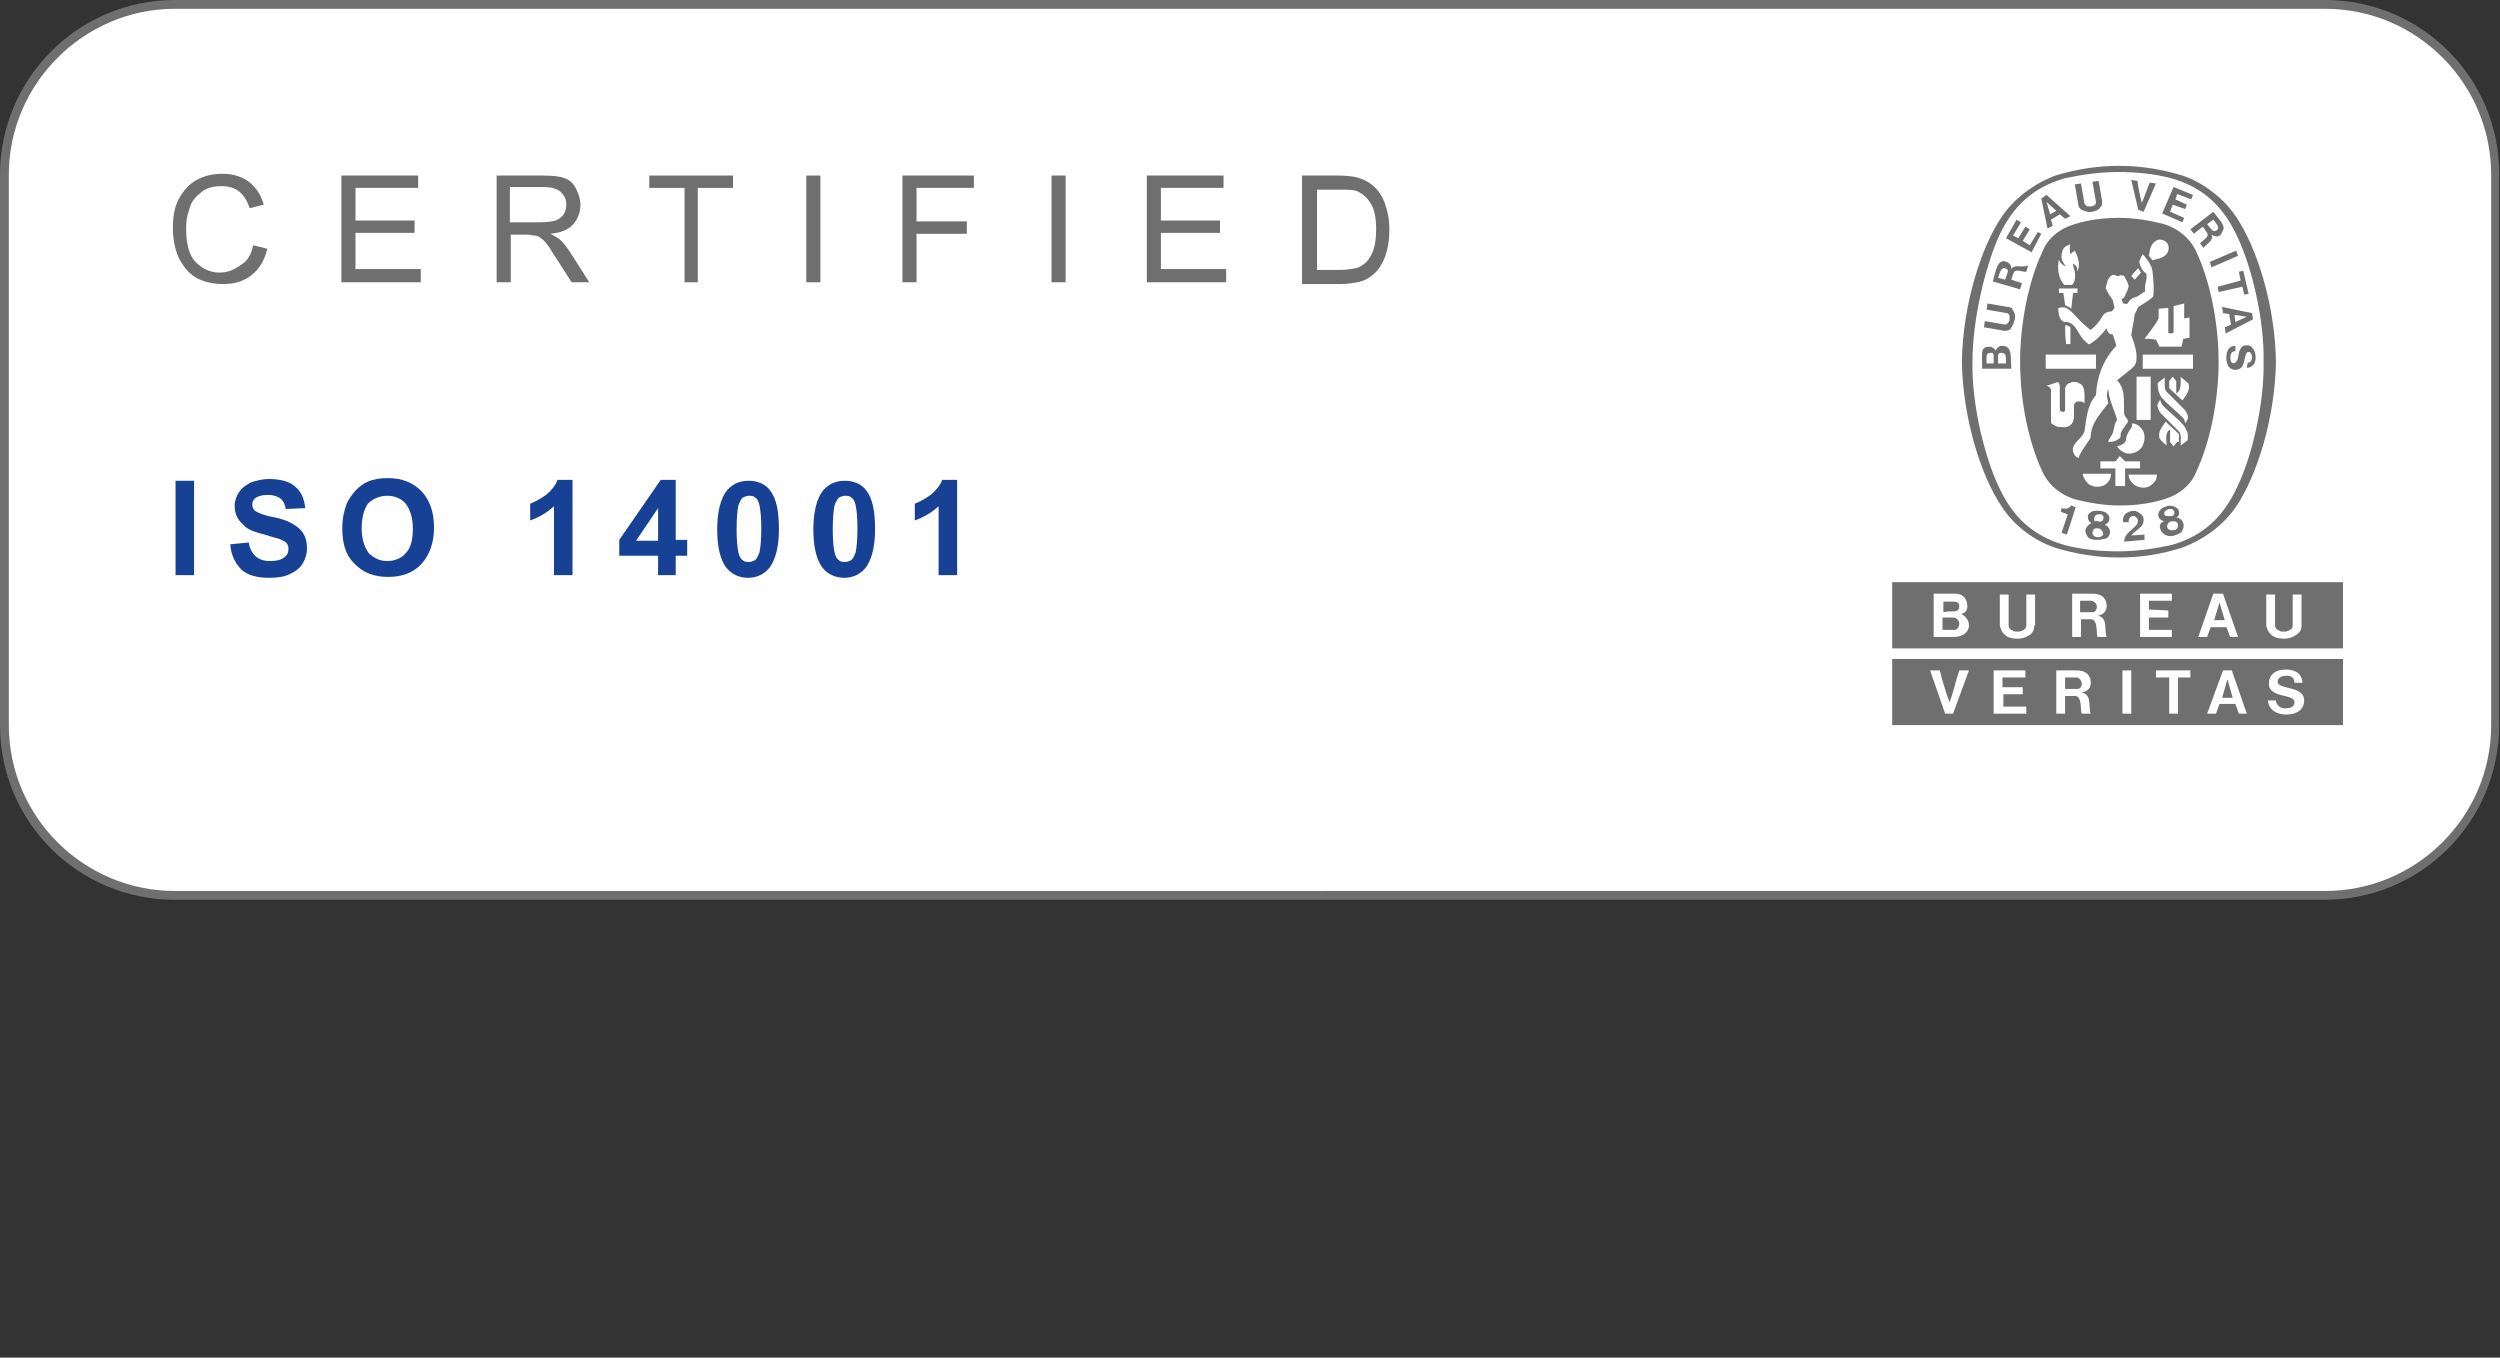 <?xml version="1.0" encoding="utf-8"?>
<!-- Generator: Adobe Illustrator 29.3.0, SVG Export Plug-In . SVG Version: 9.03 Build 55982)  -->
<svg version="1.0" xmlns="http://www.w3.org/2000/svg" xmlns:xlink="http://www.w3.org/1999/xlink" x="0px" y="0px"
	 viewBox="0 0 283.4 153.9" style="enable-background:new 0 0 283.4 153.9;" xml:space="preserve">
<rect x="0" y="0" width="283.4" height="153.9" fill="#333333" stroke="none"/>
<style type="text/css">
	.st0{fill:#FFFFFF;}
	.st1{fill:#706F6F;}
	.st2{fill:#164194;}
</style>
<g id="safe_Zone">
</g>
<g id="FIXED">
	<g id="Calque_10">
		<g>
			<path class="st0" d="M19.8,101.5c-10.7,0-19.3-8.7-19.3-19.3V19.8C0.5,9.2,9.2,0.5,19.8,0.5h243.7c10.7,0,19.3,8.7,19.3,19.3
				v62.4c0,10.7-8.7,19.3-19.3,19.3H19.8z"/>
			<path class="st1" d="M263.6,1c10.4,0,18.8,8.5,18.8,18.8v62.4c0,10.4-8.5,18.8-18.8,18.8H19.8C9.5,101,1,92.6,1,82.2V19.8
				C1,9.5,9.5,1,19.8,1H263.6 M263.6,0H19.8C8.9,0,0,8.9,0,19.8v62.4c0,11,8.9,19.8,19.8,19.8h243.7c11,0,19.8-8.9,19.8-19.8V19.8
				C283.4,8.9,274.5,0,263.6,0L263.6,0z"/>
		</g>
	</g>
	<g>
		<path class="st1" d="M233,19.9C233.1,19.9,232.9,20,233,19.9"/>
		<path class="st1" d="M233,19.9C233,19.9,233,19.9,233,19.9"/>
		<path class="st1" d="M256.6,41L256.6,41c0.1-4.9-1.4-10.8-2.9-14c-1.6-3.6-4-5.8-7.6-6.8c-1.9-0.5-3.9-0.7-6-0.7l0,0
			c-2.1,0-4.1,0.3-6,0.7c-3.6,1-6,3.2-7.6,6.8c-1.4,3.2-2.9,9.1-2.9,14l0,0c-0.1,4.9,1.4,10.8,2.9,14c1.6,3.6,4,5.8,7.6,6.8
			c1.9,0.5,4,0.7,6,0.7l0,0c2.1,0,4.1-0.3,6-0.7c3.6-1,6-3.2,7.6-6.8C255.2,51.9,256.7,45.9,256.6,41L256.6,41L256.6,41z
			 M240.2,63.2L240.2,63.2c-2.5,0-4.9-0.4-7.2-1.1l0,0c-2.4-0.8-4.7-2.5-6.1-4.7l0,0c-2.3-3.4-4.4-9.9-4.5-16.4v0
			c0.1-6.5,2.2-13,4.5-16.4l0,0c1.4-2.1,3.7-3.8,6.1-4.7l0,0c2.3-0.7,4.7-1.1,7.2-1.1l0,0c2.5,0,4.9,0.4,7.2,1.1l0,0
			c2.4,0.8,4.7,2.6,6.1,4.7l0,0c2.3,3.4,4.4,9.9,4.5,16.4v0c-0.1,6.5-2.2,13-4.5,16.4l0,0c-1.4,2.1-3.7,3.8-6.2,4.7l0,0
			C245.1,62.8,242.7,63.2,240.2,63.2L240.2,63.2L240.2,63.2L240.2,63.2z"/>
		<path class="st1" d="M242.6,30.9c-0.2-0.4,0,0-0.3-0.5"/>
		<path class="st1" d="M240.8,61.4c0-0.9,0.9-1.3,1.4-1.9c0.1-0.1,0.2-0.4,0.1-0.7c-0.1-0.1-0.2-0.2-0.3-0.3c-0.2,0-0.4,0-0.5,0.1
			c-0.2,0.2-0.2,0.4-0.2,0.6l-0.6,0c-0.1-0.3,0-0.7,0.2-0.9c0.3-0.3,0.7-0.4,1.1-0.4c0.3,0.1,0.7,0.3,0.9,0.6
			c0.2,0.4,0.1,0.9-0.2,1.2c-0.4,0.4-0.8,0.6-1.1,1l1.5-0.1c0,0.2,0,0.4,0,0.6L240.8,61.4L240.8,61.4L240.8,61.4z"/>
		<path class="st1" d="M235.3,57.5L235.3,57.5l-1,3.1l-0.6-0.2l0.7-2.1l0,0c-0.3-0.1-0.6-0.2-0.8-0.3l0.1-0.4
			c0.3,0.1,0.7,0.1,0.9-0.1c0.1-0.1,0.1-0.1,0.2-0.2L235.3,57.5L235.3,57.5L235.3,57.5z"/>
		<path class="st1" d="M246.8,59.9c-0.1,0.1-0.2,0.2-0.4,0.2c-0.2,0-0.3,0-0.4,0c-0.2-0.1-0.3-0.2-0.3-0.3c-0.1-0.2,0-0.4,0.2-0.6
			c0.1-0.1,0.2-0.1,0.3-0.1l0,0c0.1,0,0.3,0,0.3,0c0.2,0,0.4,0.2,0.4,0.4C246.9,59.6,246.9,59.7,246.8,59.9L246.8,59.9L246.8,59.9z
			 M245.4,58.4c-0.1-0.1-0.1-0.4,0.1-0.5c0.1-0.1,0.2-0.1,0.3-0.2c0.1,0,0.3,0,0.4,0c0.2,0.1,0.3,0.3,0.3,0.4c0,0.1-0.1,0.2-0.1,0.3
			c-0.1,0.1-0.2,0.1-0.3,0.1c-0.1,0-0.2,0-0.3,0C245.5,58.5,245.5,58.5,245.4,58.4L245.4,58.4L245.4,58.4z M247.5,59.3
			c-0.1-0.3-0.3-0.5-0.6-0.6l-0.2,0c0.2-0.1,0.4-0.4,0.3-0.7c0-0.3-0.3-0.5-0.6-0.6c-0.3-0.1-0.6-0.1-0.8,0
			c-0.3,0.1-0.6,0.2-0.7,0.4c-0.2,0.2-0.3,0.5-0.2,0.8c0.1,0.3,0.4,0.4,0.6,0.5l-0.2,0.1c-0.3,0.2-0.3,0.5-0.2,0.8
			c0.1,0.3,0.4,0.6,0.7,0.7c0.3,0.1,0.6,0.1,0.9,0c0.3-0.1,0.6-0.2,0.8-0.4C247.5,60,247.6,59.6,247.5,59.3L247.5,59.3L247.5,59.3z"
			/>
		<path class="st1" d="M238.2,60.8c-0.1,0.1-0.3,0.1-0.4,0.1c-0.2,0-0.3-0.1-0.4-0.1c-0.1-0.1-0.2-0.3-0.2-0.4
			c0-0.2,0.1-0.4,0.3-0.5c0.1,0,0.2,0,0.3,0l0,0c0.1,0,0.3,0,0.3,0.1c0.2,0.1,0.3,0.3,0.3,0.5C238.5,60.5,238.4,60.7,238.2,60.8
			L238.2,60.8L238.2,60.8z M237.4,58.9c0-0.2,0-0.4,0.2-0.5c0.1-0.1,0.2-0.1,0.4-0.1c0.1,0,0.3,0,0.3,0.1c0.2,0.1,0.2,0.3,0.1,0.5
			c0,0.1-0.1,0.2-0.2,0.2c-0.1,0-0.2,0.1-0.3,0c-0.1,0-0.2,0-0.3-0.1C237.5,59.2,237.4,59.1,237.4,58.9L237.4,58.9L237.4,58.9z
			 M239.2,60.4c0-0.3-0.1-0.6-0.4-0.8l-0.2-0.1c0.2-0.1,0.5-0.3,0.5-0.6c0.1-0.3-0.1-0.6-0.4-0.8c-0.2-0.1-0.5-0.2-0.8-0.2
			c-0.3,0-0.6,0-0.8,0.1c-0.3,0.2-0.5,0.4-0.4,0.7c0,0.3,0.2,0.5,0.4,0.6l-0.2,0.1c-0.3,0.2-0.4,0.4-0.5,0.7c0,0.4,0.2,0.7,0.4,0.9
			c0.2,0.1,0.5,0.2,0.8,0.2c0.3,0,0.6,0,0.8-0.1C238.9,61.1,239.1,60.8,239.2,60.4L239.2,60.4L239.2,60.4z"/>
		<polygon class="st1" points="253.7,29 250.7,30.3 250.5,29.7 253.5,28.4 253.7,29 253.7,29 		"/>
		<path class="st1" d="M242.4,23.8l-0.8-3.4l0.7,0.1c0.1,0.8,0.3,1.8,0.5,2.5c0.3-0.7,0.6-1.6,0.9-2.3l0.7,0.1l-1.4,3.2L242.4,23.8
			L242.4,23.8L242.4,23.8z"/>
		<polygon class="st1" points="229.6,25.7 228.8,27 228.2,26.7 229.1,25.2 228.6,24.9 227.4,27 230.3,28.6 231.4,26.5 231,26.3 
			230.1,27.8 229.3,27.3 230.1,26 229.6,25.7 229.6,25.7 		"/>
		<path class="st1" d="M227.4,41.2l-0.9,0h0c0-0.7-0.1-1.2,0.3-1.2c0.2,0,0.3,0,0.4,0.1C227.4,40.2,227.4,40.5,227.4,41.2
			L227.4,41.2L227.4,41.2z M226,41.2h-0.8c0-0.7-0.1-1.2,0.4-1.2c0.3,0,0.3,0,0.4,0.2C226,40.3,226,40.5,226,41.2L226,41.2L226,41.2
			z M227.8,39.7c-0.2-0.4-0.5-0.5-0.9-0.5c-0.3,0-0.6,0.3-0.7,0.6c0-0.2-0.2-0.4-0.6-0.5c-0.3,0-0.6,0-0.8,0.3
			c-0.2,0.3-0.1,1.5-0.1,2.2l3.3,0l0-0.2C227.9,40.3,228,40.2,227.8,39.7L227.8,39.7L227.8,39.7z"/>
		<polygon class="st1" points="253.8,30.8 254.3,30.7 254.9,33.3 254.4,33.4 254.2,32.5 251.5,33.1 251.4,32.5 254,31.8 253.8,30.8 
			253.8,30.8 		"/>
		<path class="st1" d="M237.2,24c0.4-0.1,0.7-0.2,0.9-0.5c0.2-0.2,0.2-0.4,0.2-0.7l-0.4-2.3l-0.7,0.1l0.4,2.3c0,0.2-0.1,0.4-0.3,0.4
			c-0.1,0.1-0.2,0.1-0.3,0.1c-0.1,0-0.2,0-0.3,0c-0.2,0-0.3-0.2-0.4-0.3l-0.4-2.3l-0.7,0.1l0.4,2.3c0,0.2,0.1,0.4,0.4,0.6
			C236.5,24,236.8,24.1,237.2,24L237.2,24L237.2,24z"/>
		<path class="st1" d="M253.4,36.5l-0.1-0.8l1.4,0.2h0l0,0h0h0L253.4,36.5L253.4,36.5L253.4,36.5z M255.3,35.5l-3.4-0.7l0.1,0.7
			l0.7,0.1l0.2,1.2l-0.7,0.3l0.1,0.7l3.1-1.6L255.3,35.5L255.3,35.5L255.3,35.5z"/>
		<path class="st1" d="M254.8,41.1L254.8,41.1l0.1,0l0.1,0c0.2-0.1,0.3-0.4,0.3-0.6c0-0.2-0.1-0.5-0.3-0.6c-0.1,0-0.3,0-0.3,0.1
			c-0.4,0.5-0.1,1.7-1.1,1.9c-0.4,0.1-0.8-0.1-1-0.4c-0.3-0.5-0.3-1.4,0-1.9c0.2-0.3,0.5-0.4,0.8-0.4l0,0.6c-0.2,0-0.4,0.1-0.5,0.3
			c-0.1,0.3-0.1,0.9,0.1,1c0.1,0.1,0.3,0.1,0.4,0c0.4-0.3,0.3-1,0.5-1.4c0.1-0.2,0.2-0.4,0.4-0.5c0.3-0.1,0.8-0.1,1,0.2
			c0.4,0.4,0.5,1.2,0.3,1.7c-0.1,0.3-0.5,0.6-0.9,0.6L254.8,41.1L254.8,41.1L254.8,41.1L254.8,41.1z"/>
		<path class="st1" d="M228.4,36.2c0.1-0.4,0-0.7-0.2-1c-0.1-0.3-0.3-0.4-0.6-0.4l-2.3-0.4l-0.1,0.7l2.3,0.4c0.2,0,0.3,0.2,0.3,0.4
			c0,0.1,0,0.2,0,0.3c0,0.1,0,0.2-0.1,0.3c-0.1,0.2-0.3,0.3-0.4,0.3l-2.3-0.4l-0.1,0.7l2.3,0.4c0.2,0,0.5,0,0.7-0.2
			C228.2,36.9,228.3,36.5,228.4,36.2L228.4,36.2L228.4,36.2z"/>
		<path class="st1" d="M232.4,24.3l-0.4-1.4l0,0l0,0l0,0l0,0l1.1,1L232.4,24.3L232.4,24.3L232.4,24.3z M232,22.1l-0.6,0.4l0.7,3.4
			l0.6-0.3l-0.2-0.7l1-0.6l0.6,0.5l0.6-0.3L232,22.1L232,22.1L232,22.1z"/>
		<polygon class="st1" points="247.9,23.2 246.6,22.6 246.8,22 248.4,22.6 248.6,22.1 246.4,21.2 245.1,24.2 247.4,25.2 247.6,24.7 
			246,24 246.3,23.2 247.7,23.7 247.9,23.2 247.9,23.2 		"/>
		<path class="st1" d="M227.3,31.7l-0.8-0.2c0.2-0.6,0.3-1.1,0.7-1.1c0.2,0,0.3,0.1,0.4,0.2C227.7,30.7,227.5,31.1,227.3,31.7
			L227.3,31.7L227.3,31.7z M228,30.5c0-0.2,0-0.4-0.2-0.6c-0.2-0.2-0.5-0.3-0.7-0.3c-0.7,0.1-0.8,0.9-1.2,2.3l3.1,0.9l0.2-0.7
			l-1.2-0.4l0,0c0.1-0.3,0.2-0.7,0.3-0.8c0.2-0.5,1.1,0,1.4-0.1l0.2-0.7C229.1,30.4,228.4,29.9,228,30.5L228,30.5L228,30.5z"/>
		<path class="st1" d="M251.4,26c-0.1,0.1-0.2,0.2-0.4,0.2c-0.2,0-0.5-0.4-0.8-0.8l0.7-0.5C251.2,25.3,251.6,25.7,251.4,26L251.4,26
			L251.4,26z M250.9,24l-2.6,2l0.4,0.5l1-0.8l0,0c0.2,0.2,0.4,0.6,0.5,0.7c0.3,0.5-0.6,0.9-0.8,1.2l0.4,0.5c0.3-0.5,1.2-0.8,0.9-1.5
			c0.2,0.1,0.3,0.2,0.6,0.2c0.3,0,0.5-0.2,0.6-0.5C252.4,25.6,251.7,25.1,250.9,24L250.9,24L250.9,24z"/>
		<path class="st1" d="M248.6,41.8l-5.7,0v-1.6l5.7,0V41.8L248.6,41.8z M248,49.9c-0.3,0.2-0.5,0.4-0.8,0.6c0-0.6,0.1-1.3-0.2-1.6
			c-0.7-0.7-1.4-1.4-2.1-2.1c-0.2-0.3-0.4-0.7-0.3-1c0.1-0.2,0.2-0.4,0.3-0.5c0,0.3,0.2,0.5,0.3,0.7c0.9,0.9,2.5,2.1,2.6,2.7
			C248.1,49.1,248,49.5,248,49.9L248,49.9z M246.8,50.1c-0.2,0.2-0.2,0.3-0.4,0.5l-0.4-0.5v-1.4c-0.6,0.3-0.4,1.1-0.4,1.8
			c-0.3-0.3-0.5-0.4-0.8-0.8c-0.2-0.8,0.3-1.3,0.7-1.9l1.5,1.4V50.1L246.8,50.1z M247.2,42.7c0.3,0.3,0.5,0.4,0.9,0.8
			c0.2,0.8-0.3,1.3-0.7,1.9l-1.5-1.4v-0.8c0.2-0.2,0.2-0.3,0.4-0.5l0.4,0.5v1.4C247.3,44.3,247.2,43.4,247.2,42.7L247.2,42.7z
			 M244.6,43.4c0.3-0.2,0.5-0.4,0.8-0.6c0,0.6-0.1,1.3,0.2,1.6c0.7,0.7,1.4,1.4,2.1,2.1c0.2,0.3,0.4,0.7,0.3,1
			c-0.1,0.2-0.2,0.4-0.3,0.5c0-0.3-0.1-0.5-0.3-0.7c-0.9-0.9-2.5-2.1-2.6-2.7C244.6,44.2,244.6,43.8,244.6,43.4L244.6,43.4z
			 M244.4,54.4c-0.2,0.3-0.4,0.5-0.7,0.7c-0.5,0.3-1.2,0.2-1.7-0.1c-0.4-0.3-0.7-0.7-0.7-1.2c1.3,0,2,0,3.2,0
			C244.5,54,244.5,54.1,244.4,54.4L244.4,54.4z M240.9,55.1c-0.3,0-0.8,0-1.1,0v-2l-1.7,0v-0.8h1.7l0.5-0.6c0.3,0.3,0.3,0.3,0.6,0.6
			h1.7v0.8l-1.7,0C240.9,53.9,240.9,54,240.9,55.1L240.9,55.1z M238.7,54.9c-0.4,0.3-1.2,0.4-1.7,0.1c-0.3-0.1-0.5-0.4-0.7-0.7
			c-0.1-0.3-0.2-0.3-0.2-0.6c1.2,0,2,0,3.2,0C239.3,54.2,239.1,54.6,238.7,54.9L238.7,54.9z M242.2,47.5l0-4.8c0.7,0,0.9,0,1.6,0
			v4.9H242.2L242.2,47.5z M241.7,48c0.6,0,1.1,0.5,1.3,1c0.2,0.5,0.1,1.2-0.2,1.7c-0.4,0.5-1,0.8-1.7,0.7c-0.4-0.1-0.9-0.4-1.1-0.8
			c0.4-0.1,0.9-0.3,1-0.7c0-0.5,0.3-1,0.6-1.4C241.7,48.3,241.7,48.2,241.7,48L241.7,48z M235.4,51.8c-0.3-0.2-0.3-0.4-0.4-0.6
			c-0.2-1,1-1.4,1.3-2.3c0.2-1.4,0.3-3,1.3-4.1c0.1-2.1,0.8-4,2.3-5.6c-0.1-0.5-0.3-0.9-0.4-1.3c-0.2,0-0.3,0-0.5-0.2
			c-0.1-0.2-0.2-0.3-0.2-0.5c-0.5,0.7-1.2,1.4-1.9,1.8c-0.1,0.1-0.3-0.1-0.5-0.3c-0.9-0.7-1-2.3-2.4-2.2c-0.6-0.2-0.6-0.9-0.7-1.5
			c0.2-0.2,0.6-0.2,0.9-0.1c0.8,0.4,1.4,1.4,2.2,2c0.2,0.2,0.4,0.4,0.6,0.5c0.5-0.4,0.9-0.8,1.3-1.5c0.2-0.4,0.6-0.6,1.1-0.6
			l0.3-0.4l-0.2-0.9c-0.3-0.4-0.6-0.9-0.8-1.3c0.1-0.5,0.2-1.2,0.7-1.5c0.4-0.2,0.6,0.3,0.9,0c0.2,0,0.4,0,0.5,0.1
			c0.2,0.4,0.5,0.8,0.5,1.2c-0.1,0.4-0.3,0.8-0.5,1.2c0,0.1-0.2,0.1-0.3,0.2c0.1,0.2,0.1,0.4,0.2,0.5c0.2,0,0.3,0.1,0.5,0
			c0.2-0.5,0.7-0.7,1.1-0.8l0.9-0.6c-0.2-0.7,0.3-1.3,0.1-2c-0.5-0.3-0.7-0.9-0.8-1.3c0.1-0.3,0.2-0.6,0.4-0.9l0,0
			c0.5,0.6,1,1.2,1.1,1.9c0.1,0.9,0.2,1.9,0.1,2.9c-0.5,0.5-1.1,0.8-1.7,1.2l-0.4,0.8c-0.1,0.8-0.3,1.6-0.4,2.4
			c0.4,1,0.8,2.3,0.5,3.2c-0.2,0.5-0.8,0.8-1.1,1.1l-1,0.8c1,1.1,0.7,2.3,0.8,3.8c0,0.4,0.7,0.7,0.3,1.1c-0.3,0.5-0.8,0.9-0.7,1.5
			c-0.3,0.5-1,0.6-1.3,0.6c-0.1,0-0.1,0-0.1-0.1c0.1-0.3,0.3-0.5,0.4-0.7c0.3-0.5,0.2-1.2,0.6-1.7c-0.3-1.1-0.9-2.2-1-3.4l0-0.1
			c-0.3,0.6-0.1,1.1,0,1.6c-0.9,1.2-2,2.3-2,3.9c-0.4,0.7-1,1.4-1.3,2.1C235.7,52,235.5,51.9,235.4,51.8L235.4,51.8z M234.7,48.2
			c-0.3,0.2-0.6,0.3-1,0.2c-0.1,0-0.3,0-0.4,0c-0.2-0.1-0.6-0.2-0.8-0.5l0-0.1l0-0.1l0-0.1l0-0.2l0-3.1c0-0.4-0.2-0.4-0.5-0.6l0.1,0
			l1.2-0.4c0.2,0.2,0.2,0.4,0.2,0.7v2.4c0,0.2,0.1,0.2,0.3,0.3c0.2,0,0.3-0.1,0.3-0.2c0-1.1,0-1.4,0-2.4c0-0.3,0.3-0.7,0.6-0.7
			c0.3-0.2,0.8-0.1,1.1,0.1c0.6,0.3,0.5,1.3,0.5,2.2c-0.2-0.1-0.3-0.2-0.5-0.2c-0.2,0-0.4,0-0.5,0.1c-0.2,0.2-0.2,0.3-0.2,0.6
			C235.1,47.1,235.2,47.8,234.7,48.2L234.7,48.2z M234.1,36.9c0.2-0.1,0.5,0.1,0.6,0.2c0,1,0,0.9,0,1.9h-0.5l0-0.2
			C234.1,38.1,234.1,37.6,234.1,36.9L234.1,36.9z M231.9,40.2l5.7,0v1.6l-5.7,0V40.2L231.9,40.2z M235.5,33.2c-0.2,0-0.3,0-0.5,0
			l-0.2,1.8c-0.2-0.2-0.5-0.3-0.7-0.4c-0.1-0.7-0.1-0.8-0.2-1.4c-0.2,0-0.2,0-0.5,0v-0.5c0.8,0,1.3,0,2.1,0L235.5,33.2L235.5,33.2z
			 M233.4,29.4L233.4,29.4c0.1,0.4,0.4,0.6,0.7,0.8c0-0.2-0.2-0.4-0.3-0.6c-0.2-0.4-0.1-1,0.1-1.4c0.2-0.3,0.5-0.4,0.8-0.5
			c-0.1,0.3-0.1,0.7,0,1.1c0.2-0.1,0.2-0.2,0.4-0.3c0.1-0.1,0.1-0.1,0.1-0.1c0.3,0.6,0.6,1.4,0.4,2.1l-0.1,0.3
			c0-0.5-0.1-0.7-0.5-0.9c0,0.3,0.1,0.5,0.2,0.9c0.1,0.6,0,1.2-0.3,1.5H234C233.3,31.5,233.2,30.4,233.4,29.4L233.4,29.4z
			 M242.4,30.4l0.3,0.5l-0.7,0.8c-0.2-0.2-0.2-0.2-0.4-0.4C241.9,30.9,241.9,30.9,242.4,30.4L242.4,30.4z M244.6,27.2
			c0.3-0.1,0.7,0,0.9,0.2c0.3,0.2,0.4,0.6,0.3,1c-0.2,0.8-1.1,0.9-1.8,1.1l-0.4-0.5C243.7,28.3,243.8,27.5,244.6,27.2L244.6,27.2z
			 M246.1,37.8c0,0,0.3,0,0.3-0.2v-2.9c0.4-0.1,0.8-0.2,1.2-0.3v1.7c0.2,0,0.3-0.1,0.6-0.1v2.3l-0.7,0.1l-0.2,0.9h-2.5l-0.4-0.8
			c-0.6-0.1-0.7-0.1-1.3-0.1c0.6-0.8,1.2-1.5,1.6-2.3V35l1.1-0.1c0,1,0,1.7,0,2.8C245.7,37.7,245.9,37.8,246.1,37.8L246.1,37.8
			L246.1,37.8z M249,28.6c-0.7-1.6-2.1-2.7-3.7-3.2c-1.6-0.4-3.3-0.7-5-0.7h-0.1c-1.7,0-3.4,0.2-5,0.7c-1.7,0.5-3.1,1.6-3.7,3.2
			c-1.5,3.2-2.5,7.9-2.5,12.4c0,4.6,1,9.2,2.5,12.4c0.7,1.6,2.1,2.7,3.7,3.2c1.6,0.4,3.3,0.7,5,0.7h0.1c1.7,0,3.4-0.2,5-0.7
			c1.7-0.5,3.1-1.6,3.7-3.2c1.5-3.2,2.5-7.9,2.5-12.4C251.5,36.5,250.5,31.8,249,28.6L249,28.6z"/>
		<path class="st1" d="M221.5,69.3c0.4,0,0.6-0.2,0.6-0.6c0-0.4-0.3-0.5-0.6-0.5c-0.4,0-0.7,0-1.2,0l0,1.2
			C220.7,69.3,221.1,69.3,221.5,69.3L221.5,69.3z M260.9,70.9c0,0.4-0.1,0.7-0.5,1c-0.4,0.3-0.9,0.5-1.5,0.5h0
			c-0.5,0-1.1-0.1-1.5-0.5c-0.3-0.3-0.4-0.6-0.5-1v-3.5h1v3.5c0,0.3,0.2,0.5,0.5,0.6c0.1,0.1,0.3,0.1,0.5,0.1c0.2,0,0.3,0,0.5-0.1
			c0.3-0.1,0.5-0.3,0.5-0.6l0-3.5h1V70.9L260.9,70.9z M252.8,72.2l-0.4-1.1h-1.8l-0.4,1.1h-1l1.7-4.9h1.1l1.7,4.9H252.8L252.8,72.2z
			 M245.8,69.2l0,0.8h-2.2l0,1.4h2.6l0,0.8h-3.6v-4.9h3.6l0,0.8l-2.6,0v1L245.8,69.2L245.8,69.2z M237.8,72.2c-0.2,0,0.1-1.9-0.7-2
			c-0.5,0-0.8,0-1.2,0l0,2h-1v-4.9c0.9,0,1.5,0,2.3,0c0.8,0,1.5,0.3,1.6,1.2c0.1,0.9-0.5,1.2-1,1.3c1.2,0.2,0.7,1.6,1,2.4H237.8
			L237.8,72.2z M230.6,70.9c0,0.4-0.1,0.7-0.4,1c-0.4,0.3-0.9,0.5-1.5,0.5h0c-0.6,0-1.1-0.1-1.5-0.5c-0.3-0.3-0.4-0.6-0.5-1v-3.5h1
			l0,3.5c0,0.3,0.2,0.5,0.5,0.6c0.1,0.1,0.3,0.1,0.5,0.1c0.2,0,0.3,0,0.5-0.1c0.3-0.1,0.5-0.3,0.5-0.6l0-3.5h1V70.9L230.6,70.9z
			 M221.5,72.2h-2.3v-4.9c1,0,1.5,0,2.4,0c0.8,0,1.3,0.4,1.4,1.2c0.1,0.5-0.1,1-0.7,1.1c0.5,0.2,0.9,0.7,0.9,1.3
			C223.2,71.5,222.7,72.2,221.5,72.2L221.5,72.2z M214.5,66v7.5h51.1V66H214.5L214.5,66z M237.1,68.1c-0.3,0-0.8,0-1.3,0v1.3
			c0.9,0,1.1,0,1.4,0c0.3,0,0.5-0.3,0.5-0.6C237.7,68.4,237.4,68.2,237.1,68.1L237.1,68.1z M251.6,68.3L251.6,68.3L251.6,68.3
			l-0.6,2h1.2L251.6,68.3L251.6,68.3L251.6,68.3z M221.5,70c-0.5,0-0.9,0-1.3,0v0l0,1.4c1,0,1,0,1.4,0c0.3,0,0.5-0.4,0.5-0.7
			C222.1,70.4,221.9,70.1,221.5,70L221.5,70z"/>
		<path class="st1" d="M235.4,76.8c-0.3,0-0.8,0-1.3,0v1.3c0.9,0,1.1,0,1.4,0c0.3,0,0.5-0.3,0.5-0.6C235.9,77,235.6,76.8,235.4,76.8
			L235.4,76.8z M259.2,81c-1.5,0-2.1-0.9-2.1-1.6l0.9,0c0,0.4,0.4,0.9,1,0.9c0.5,0,1.1-0.1,1.1-0.7c0-1-2.9-0.4-2.9-2.1
			c0-0.9,0.6-1.6,1.9-1.6c1.8,0,1.9,1.2,1.9,1.5l-0.9,0c0-0.4-0.2-0.8-0.9-0.8c-0.7,0-1,0.3-1,0.7c0,0.9,3,0.4,3,2.1
			C261.2,80.4,260.4,81,259.2,81L259.2,81z M253.8,80.9l-0.4-1.1h-1.8l-0.4,1.1h-1L252,76h1l1.7,4.9H253.8L253.8,80.9z M248.4,76.8
			h-1.5v4.1h-1l0-4.1l-1.5,0V76h3.9V76.8L248.4,76.8z M241.6,80.9h-1V76h1V80.9L241.6,80.9z M236,80.9c-0.2,0,0.1-1.9-0.7-2
			c-0.5,0-0.8,0-1.2,0l0,2h-1V76c0.9,0,1.5,0,2.3,0c0.8,0,1.5,0.3,1.6,1.2c0.1,0.9-0.5,1.2-1,1.3c1.2,0.3,0.7,1.6,1,2.4H236
			L236,80.9z M229.3,77.9v0.8l-2.2,0v1.4h2.6l0,0.8H226V76h3.6l0,0.8l-2.6,0v1.1L229.3,77.9L229.3,77.9z M221.4,80.9h-0.9l-1.7-4.9
			l1.1,0c0.3,1.2,0.7,2.6,1.1,3.6c0.4-1,0.7-2.4,1.1-3.6l1.1,0L221.4,80.9L221.4,80.9z M214.5,74.7v7.5h51.1v-7.5H214.5L214.5,74.7z
			 M252.5,77L252.5,77L252.5,77L252.5,77l-0.6,2.1h1.2L252.5,77L252.5,77L252.5,77z"/>
	</g>
</g>
<g id="CERTIFIED">
	<g>
		<path class="st1" d="M28.7,27.8l1.6,0.4c-0.3,1.3-0.9,2.3-1.8,3c-0.9,0.7-1.9,1-3.2,1c-1.3,0-2.4-0.3-3.2-0.8
			c-0.8-0.5-1.4-1.3-1.9-2.3c-0.4-1-0.6-2.1-0.6-3.3c0-1.3,0.2-2.4,0.7-3.3c0.5-0.9,1.2-1.7,2-2.1c0.9-0.5,1.9-0.7,2.9-0.7
			c1.2,0,2.2,0.3,3,0.9s1.4,1.5,1.7,2.6l-1.6,0.4c-0.3-0.9-0.7-1.5-1.2-1.9c-0.5-0.4-1.2-0.6-2-0.6c-0.9,0-1.7,0.2-2.3,0.7
			s-1.1,1-1.3,1.8c-0.3,0.8-0.4,1.5-0.4,2.3c0,1,0.1,1.9,0.4,2.7c0.3,0.8,0.8,1.3,1.4,1.7c0.6,0.4,1.3,0.6,2,0.6
			c0.9,0,1.6-0.3,2.3-0.8C28.1,29.6,28.5,28.8,28.7,27.8z"/>
		<path class="st1" d="M38.7,32V19.9h8.7v1.4h-7.1V25h6.7v1.4h-6.7v4.1h7.4V32H38.7z"/>
		<path class="st1" d="M56.3,32V19.9h5.3c1.1,0,1.9,0.1,2.4,0.3c0.6,0.2,1,0.6,1.3,1.2s0.5,1.2,0.5,1.8c0,0.9-0.3,1.6-0.8,2.2
			s-1.4,1-2.6,1.1c0.4,0.2,0.7,0.4,1,0.6c0.5,0.4,0.9,1,1.3,1.6l2.1,3.3h-2l-1.6-2.5c-0.5-0.7-0.8-1.3-1.1-1.7s-0.6-0.7-0.8-0.8
			c-0.2-0.2-0.5-0.3-0.7-0.3c-0.2,0-0.5-0.1-0.9-0.1h-1.8V32H56.3z M57.9,25.2h3.4c0.7,0,1.3-0.1,1.7-0.2c0.4-0.2,0.7-0.4,0.9-0.7
			c0.2-0.3,0.3-0.7,0.3-1.1c0-0.6-0.2-1-0.6-1.4c-0.4-0.4-1.1-0.6-2-0.6h-3.8V25.2z"/>
		<path class="st1" d="M77.6,32V21.3h-4v-1.4h9.5v1.4h-4V32H77.6z"/>
		<path class="st1" d="M91.4,32V19.9H93V32H91.4z"/>
		<path class="st1" d="M102.3,32V19.9h8.1v1.4h-6.5v3.8h5.7v1.4h-5.7V32H102.3z"/>
		<path class="st1" d="M119.2,32V19.9h1.6V32H119.2z"/>
		<path class="st1" d="M130,32V19.9h8.7v1.4h-7.1V25h6.7v1.4h-6.7v4.1h7.4V32H130z"/>
		<path class="st1" d="M147.6,32V19.9h4.1c0.9,0,1.7,0.1,2.1,0.2c0.7,0.2,1.3,0.5,1.8,0.9c0.6,0.5,1.1,1.2,1.4,2.1
			c0.3,0.8,0.5,1.8,0.5,2.9c0,0.9-0.1,1.7-0.3,2.5s-0.5,1.3-0.8,1.8c-0.3,0.5-0.7,0.8-1.1,1.1c-0.4,0.3-0.9,0.5-1.4,0.6
			c-0.6,0.1-1.2,0.2-1.9,0.2H147.6z M149.2,30.6h2.6c0.8,0,1.4-0.1,1.9-0.2c0.5-0.1,0.8-0.4,1.1-0.6c0.4-0.4,0.7-0.9,0.9-1.5
			c0.2-0.6,0.3-1.4,0.3-2.3c0-1.3-0.2-2.3-0.6-2.9c-0.4-0.7-0.9-1.1-1.5-1.4c-0.4-0.2-1.1-0.2-2.1-0.2h-2.5V30.6z"/>
	</g>
</g>
<g id="other_TXT">
	<g>
		<path class="st2" d="M19.9,65.2V54.5H22v10.7H19.9z"/>
		<path class="st2" d="M26.1,61.7l2.1-0.2c0.1,0.7,0.4,1.2,0.8,1.6c0.4,0.3,0.9,0.5,1.6,0.5c0.7,0,1.2-0.1,1.6-0.4
			c0.4-0.3,0.5-0.6,0.5-1c0-0.3-0.1-0.5-0.2-0.6c-0.1-0.2-0.4-0.3-0.8-0.5c-0.3-0.1-0.8-0.2-1.7-0.5c-1.2-0.3-2-0.6-2.4-1.1
			c-0.7-0.6-1-1.3-1-2.2c0-0.5,0.2-1.1,0.5-1.5c0.3-0.5,0.8-0.8,1.3-1.1c0.6-0.2,1.3-0.4,2.1-0.4c1.3,0,2.4,0.3,3,0.9
			c0.7,0.6,1,1.4,1.1,2.4l-2.2,0.1c-0.1-0.6-0.3-0.9-0.6-1.2c-0.3-0.2-0.8-0.4-1.4-0.4c-0.6,0-1.1,0.1-1.5,0.4
			c-0.2,0.2-0.3,0.4-0.3,0.7c0,0.3,0.1,0.5,0.3,0.7c0.3,0.2,0.9,0.5,2,0.7c1.1,0.2,1.8,0.5,2.3,0.8c0.5,0.3,0.9,0.6,1.2,1.1
			c0.3,0.5,0.4,1,0.4,1.7c0,0.6-0.2,1.2-0.5,1.7s-0.8,0.9-1.5,1.2c-0.6,0.3-1.4,0.4-2.3,0.4c-1.4,0-2.4-0.3-3.1-0.9
			C26.7,63.9,26.2,63,26.1,61.7z"/>
		<path class="st2" d="M38.8,59.9c0-1.1,0.2-2,0.5-2.8c0.2-0.5,0.6-1,1-1.5c0.4-0.4,0.9-0.8,1.4-1c0.7-0.3,1.4-0.4,2.3-0.4
			c1.6,0,2.8,0.5,3.8,1.5c0.9,1,1.4,2.3,1.4,4.1c0,1.7-0.5,3.1-1.4,4.1c-0.9,1-2.2,1.5-3.8,1.5c-1.6,0-2.9-0.5-3.8-1.5
			C39.2,63,38.8,61.6,38.8,59.9z M41,59.9c0,1.2,0.3,2.1,0.8,2.8c0.6,0.6,1.3,0.9,2.1,0.9s1.6-0.3,2.1-0.9c0.6-0.6,0.8-1.6,0.8-2.8
			c0-1.2-0.3-2.1-0.8-2.8c-0.5-0.6-1.3-0.9-2.1-0.9s-1.6,0.3-2.2,0.9C41.3,57.7,41,58.6,41,59.9z"/>
		<path class="st2" d="M64.9,65.2h-2.1v-7.8c-0.8,0.7-1.6,1.2-2.7,1.6v-1.9c0.5-0.2,1.1-0.5,1.8-1c0.6-0.5,1.1-1.1,1.3-1.7h1.7V65.2
			z"/>
		<path class="st2" d="M74.6,65.2v-2.2h-4.4v-1.8l4.7-6.8h1.7v6.8h1.3v1.8h-1.3v2.2H74.6z M74.6,61.3v-3.7l-2.5,3.7H74.6z"/>
		<path class="st2" d="M84.9,54.5c1,0,1.9,0.4,2.4,1.1c0.7,0.9,1,2.3,1,4.4c0,2-0.4,3.5-1.1,4.4c-0.6,0.7-1.4,1.1-2.4,1.1
			c-1,0-1.9-0.4-2.5-1.2c-0.6-0.8-1-2.2-1-4.3c0-2,0.4-3.5,1.1-4.4C83.1,54.8,83.9,54.5,84.9,54.5z M84.9,56.2
			c-0.2,0-0.5,0.1-0.7,0.2c-0.2,0.2-0.3,0.4-0.5,0.9c-0.1,0.5-0.2,1.4-0.2,2.7s0.1,2.1,0.2,2.6c0.1,0.5,0.3,0.8,0.5,0.9
			c0.2,0.2,0.4,0.2,0.7,0.2s0.5-0.1,0.7-0.2c0.2-0.2,0.3-0.4,0.5-0.9c0.1-0.5,0.2-1.4,0.2-2.7s-0.1-2.1-0.2-2.6
			c-0.1-0.5-0.3-0.8-0.5-0.9C85.4,56.2,85.2,56.2,84.9,56.2z"/>
		<path class="st2" d="M95.8,54.5c1,0,1.9,0.4,2.4,1.1c0.7,0.9,1,2.3,1,4.4c0,2-0.4,3.5-1.1,4.4c-0.6,0.7-1.4,1.1-2.4,1.1
			c-1,0-1.9-0.4-2.5-1.2c-0.6-0.8-1-2.2-1-4.3c0-2,0.4-3.5,1.1-4.4C94,54.8,94.8,54.5,95.8,54.5z M95.8,56.2c-0.2,0-0.5,0.1-0.7,0.2
			c-0.2,0.2-0.3,0.4-0.5,0.9c-0.1,0.5-0.2,1.4-0.2,2.7s0.1,2.1,0.2,2.6c0.1,0.5,0.3,0.8,0.5,0.9c0.2,0.2,0.4,0.2,0.7,0.2
			s0.5-0.1,0.7-0.2c0.2-0.2,0.3-0.4,0.5-0.9c0.1-0.5,0.2-1.4,0.2-2.7s-0.1-2.1-0.2-2.6c-0.1-0.5-0.3-0.8-0.5-0.9
			C96.3,56.2,96.1,56.2,95.8,56.2z"/>
		<path class="st2" d="M108.5,65.2h-2.1v-7.8c-0.8,0.7-1.6,1.2-2.7,1.6v-1.9c0.5-0.2,1.1-0.5,1.8-1c0.6-0.5,1.1-1.1,1.3-1.7h1.7
			V65.2z"/>
	</g>
</g>
<g id="sustainability_TXT">
</g>
<g id="support_TXT">
</g>
<g id="reperes">
</g>
</svg>
